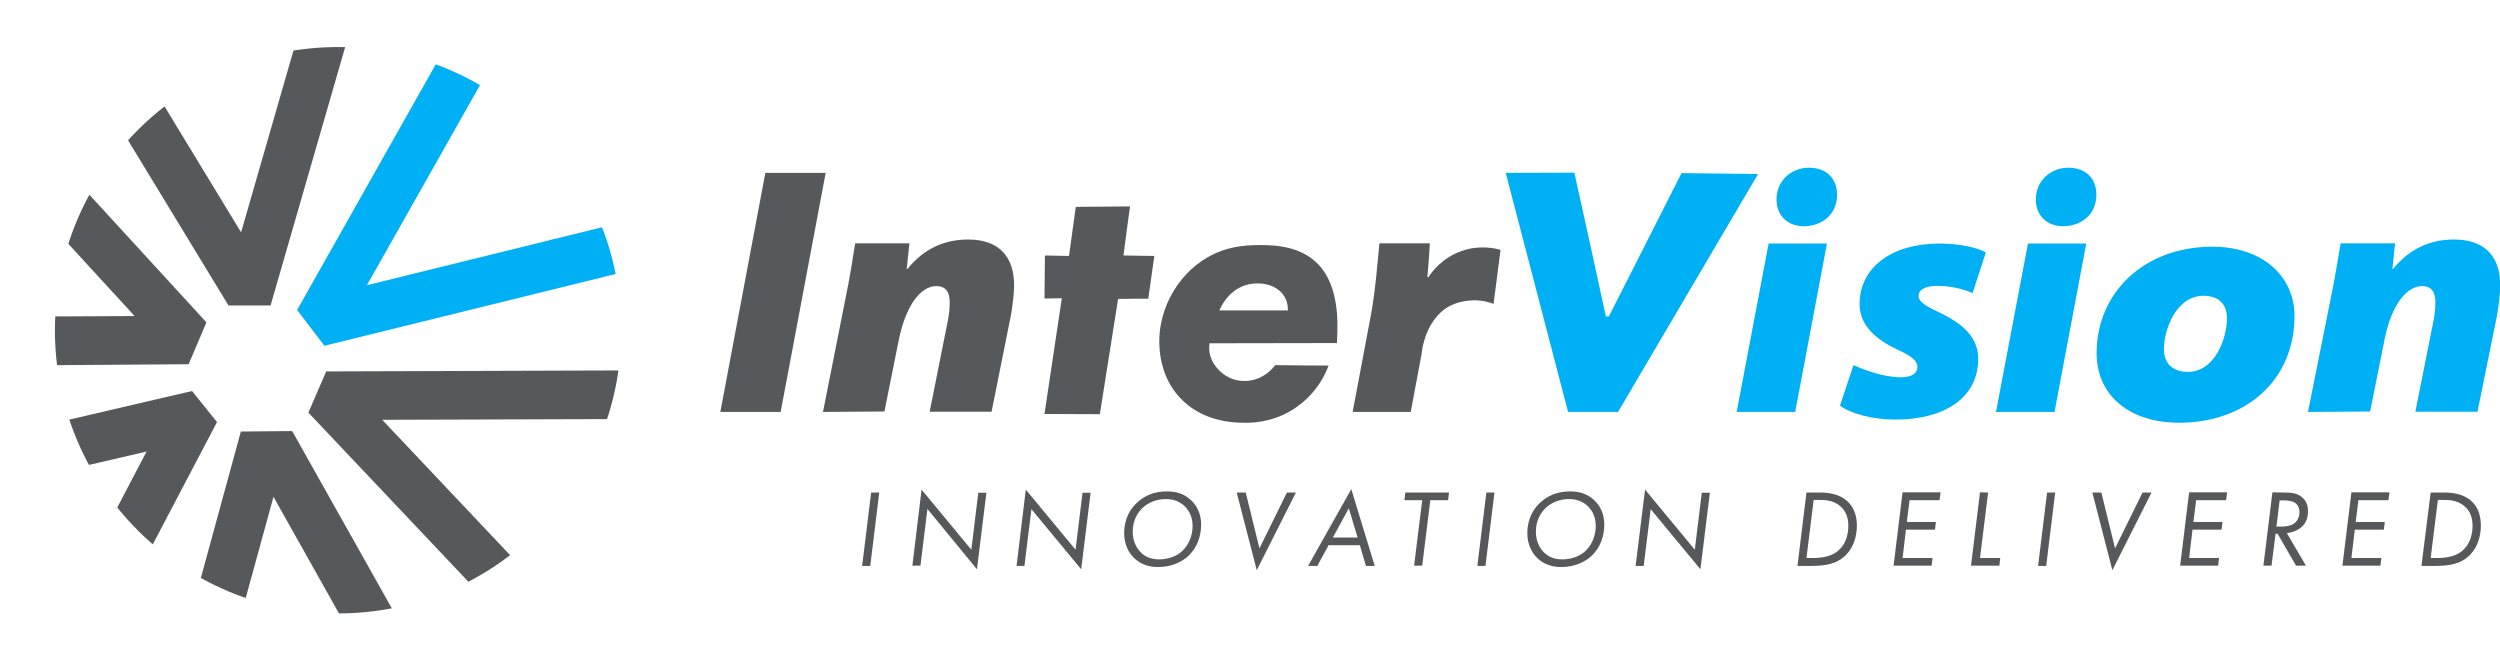 <?xml version="1.0" encoding="utf-8"?>
<!-- Generator: Adobe Illustrator 26.2.1, SVG Export Plug-In . SVG Version: 6.00 Build 0)  -->
<svg version="1.1" id="a" xmlns="http://www.w3.org/2000/svg" xmlns:xlink="http://www.w3.org/1999/xlink" x="0px" y="0px"
	 viewBox="0 0 1110.6 291.4" style="enable-background:new 0 0 1110.6 291.4;" xml:space="preserve">
<style type="text/css">
	.st0{fill:#56585A;}
	.st1{fill:#00B0F5;}
	.st2{clip-path:url(#SVGID_00000182527065684608399950000018325614137672432017_);}
</style>
<path class="st0" d="M366.8,76.8L346.8,183h-26.8L340,76.8L366.8,76.8L366.8,76.8z"/>
<path class="st0" d="M365.6,183l9.8-49.4c2.1-10,3.4-18.6,4.5-25.5h24.1l-1.2,11.4h0.3c7.6-9.4,16.9-13.1,27-13.1
	c14.5,0,20.4,8.5,20.4,20.3c0,3.4-0.7,9.3-1.3,12.8l-8.7,43.4h-27.5l8.1-40.6c0.5-2.5,0.8-5.3,0.8-7.9c0-4.3-1.4-7.3-6-7.3
	c-6.7,0-13.4,8.2-16.6,23.8l-6.4,31.9L365.6,183L365.6,183z"/>
<path class="st0" d="M600.9,183l8.1-43c2.2-11.9,3.1-25.6,3.8-31.9h22.4c-0.3,5-0.6,10-1.1,15h0.5c1.3-2.1,5.9-8.5,14.7-11.6
	c8-2.8,14.8-1.2,17.3-0.5c-1,8-2.1,16-3.1,24c-1.8-0.7-4.5-1.5-7.9-1.6c0,0-5.7-0.2-10.7,2.1c-7.1,3.2-12.3,11.7-13.4,21.9
	l-4.8,25.6L600.9,183L600.9,183z"/>
<path class="st1" d="M696.6,183c-9.2-35.4-18.5-70.8-27.7-106.2c10.2,0,20.4-0.1,30.5-0.1c4.7,21.3,9.4,42.6,14,63.9h1.3
	c10.8-21.2,21.5-42.4,32.3-63.7l34,0.4c-20.7,35.2-41.5,70.5-62.2,105.7H696.6L696.6,183z"/>
<path class="st1" d="M771.5,183l14.2-74.8h25.9L797.5,183H771.5L771.5,183z M789.2,88.6c0-8.5,6.8-14.1,14.4-14.1s12.5,4.6,12.5,12
	c0,9-7,14-14.8,14C794.4,100.5,789.2,96,789.2,88.6L789.2,88.6z"/>
<path class="st1" d="M823.4,162.2c4.6,2.1,13.3,5.4,21,5.4c5.2,0,7.4-2,7.4-4.5c0-2.7-2.3-4.8-8.9-7.8c-8.6-4-16.8-10.2-16.8-20.2
	c0-16.5,14.6-26.9,35.3-26.9c9.5,0,16.7,1.8,20.8,3.9l-5.9,18.1c-3.4-1.5-8.9-3.2-15.8-3.2c-5,0-8.2,1.5-8.2,4.6
	c0,2.1,2.8,4.3,8.6,6.9c8.1,3.9,17.9,9.6,17.9,20.8c0,17.7-15.3,27.1-36.8,27.1c-10,0-19.8-2.6-24.6-6.2L823.4,162.2L823.4,162.2z"
	/>
<path class="st1" d="M886.7,183l14.2-74.8h25.9L912.7,183H886.7L886.7,183z M904.4,88.6c0-8.5,6.8-14.1,14.4-14.1s12.5,4.6,12.5,12
	c0,9-7,14-14.8,14C909.6,100.5,904.4,96,904.4,88.6L904.4,88.6z"/>
<path class="st1" d="M1019.3,140.3c0,29.1-22.1,47.5-51.3,47.5c-21.4,0-36.6-11.6-36.6-31c0-26.4,20.7-47.2,51.4-47.2
	C1005.1,109.6,1019.3,122.7,1019.3,140.3L1019.3,140.3z M961.3,155c0,6.3,3.7,10.2,10.7,10.2c11.8,0,17.3-14.6,17.3-23.9
	c0-5.4-2.9-9.9-10.5-9.9C966.4,131.5,961.3,147,961.3,155z"/>
<path class="st1" d="M1025.3,183l9.9-49.4c2.1-10,3.4-18.6,4.6-25.5h24.2l-1.2,11.4h0.3c7.6-9.4,17-13.1,27.1-13.1
	c14.5,0,20.5,8.5,20.5,20.3c0,3.4-0.7,9.3-1.3,12.8l-8.8,43.4H1073l8.1-40.6c0.5-2.5,0.8-5.3,0.8-7.9c0-4.3-1.4-7.3-6-7.3
	c-6.7,0-13.5,8.2-16.6,23.8l-6.4,31.9L1025.3,183L1025.3,183z"/>
<path class="st0" d="M537.3,152.5c-0.1,0.7-0.2,1.8-0.1,3c0.5,6.3,5.5,10.1,6.3,10.7c3.4,2.5,6.8,2.9,8.1,3c4.8,0.4,8.3-1.5,9.5-2.2
	c2.8-1.6,4.5-3.6,5.4-4.8c7.9,0.1,15.8,0.2,23.7,0.2c-1.2,3.3-5.4,13.2-16.3,19.8c-9.5,5.8-18.7,5.7-22.2,5.6
	c-4-0.1-17.8-0.5-27.7-11.3c-7.3-8-8.5-17.4-8.8-20.8c-1.7-16.3,7.1-33.2,21.1-41.3c8.9-5.2,17.5-5.4,21.4-5.5
	c6.3-0.1,19.3-0.4,27.9,8.5c9.4,9.8,8.7,26.1,8.4,33.1c0,0.8-0.1,1.4-0.1,1.9L537.3,152.5L537.3,152.5z M572.1,137.9v-0.7
	c0-5.9-4.8-11.3-13.5-11.3s-14.2,5.8-16.9,12H572.1z"/>
<g>
	<path class="st0" d="M390.6,218.8l-4,32.6h-3.6l4-32.6L390.6,218.8L390.6,218.8z"/>
	<path class="st0" d="M405.3,251.4l4.1-33.9l22.1,26.7l3.1-25.3h3.6l-4.2,34L412,226.1l-3.1,25.2H405.3L405.3,251.4z"/>
	<path class="st0" d="M451.6,251.4l4.1-33.9l22.1,26.7l3.1-25.3h3.6l-4.2,34l-22.1-26.7l-3.1,25.2H451.6L451.6,251.4z"/>
	<path class="st0" d="M503.6,247.7c-2-2-4.2-5.6-4.2-10.8c0-6.7,2.9-11,5.6-13.5c3.6-3.4,8-5.1,13.4-5.1c3.6,0,7.6,0.8,10.9,4.1
		c2.1,2,4.3,5.5,4.3,10.6c0,5.2-1.8,10.2-5.5,13.8c-2.8,2.7-7.5,5.1-13.7,5.1C510.9,251.9,506.9,251,503.6,247.7L503.6,247.7z
		 M507.7,225.5c-2.3,2.1-4.5,5.7-4.5,10.7c0,4,1.5,7,3.4,9c1.7,1.8,4.3,3.3,8.3,3.3c4.4,0,8.2-1.6,10.5-3.9
		c2.9-2.8,4.4-7.1,4.4-10.9c0-3.9-1.4-6.7-3.4-8.7c-1.6-1.6-4.3-3.3-8.4-3.3S510.2,223.2,507.7,225.5L507.7,225.5z"/>
	<path class="st0" d="M553.4,218.8l6.1,24.8l12.2-24.8h4l-17.4,34.5l-8.9-34.5L553.4,218.8L553.4,218.8z"/>
	<path class="st0" d="M604.1,242.2h-13.9l-5,9.2h-4.1l19.2-34.1l10.4,34.1h-3.9L604.1,242.2z M603.1,238.8l-3.9-13l-7.1,13H603.1
		L603.1,238.8z"/>
	<path class="st0" d="M635.4,222.2l-3.6,29.1h-3.6l3.6-29.1h-7.9l0.4-3.4h19.4l-0.4,3.4L635.4,222.2L635.4,222.2z"/>
	<path class="st0" d="M663.9,218.8l-4,32.6h-3.6l4-32.6L663.9,218.8L663.9,218.8z"/>
	<path class="st0" d="M682.7,247.7c-2-2-4.2-5.6-4.2-10.8c0-6.7,2.9-11,5.6-13.5c3.6-3.4,8-5.1,13.4-5.1c3.6,0,7.6,0.8,10.9,4.1
		c2.1,2,4.3,5.5,4.3,10.6c0,5.2-1.8,10.2-5.5,13.8c-2.8,2.7-7.5,5.1-13.7,5.1C690,251.9,686,251,682.7,247.7L682.7,247.7z
		 M686.8,225.5c-2.3,2.1-4.5,5.7-4.5,10.7c0,4,1.5,7,3.4,9c1.7,1.8,4.3,3.3,8.3,3.3c4.4,0,8.2-1.6,10.5-3.9
		c2.9-2.8,4.4-7.1,4.4-10.9c0-3.9-1.4-6.7-3.4-8.7c-1.6-1.6-4.3-3.3-8.4-3.3S689.3,223.2,686.8,225.5L686.8,225.5z"/>
	<path class="st0" d="M726.6,251.4l4.2-33.9l22.1,26.7l3.1-25.3h3.6l-4.2,34l-22.1-26.7l-3.1,25.2H726.6z"/>
	<path class="st0" d="M802.5,218.8h5.9c3.7,0,8.8,0.5,12.5,4.1c2,1.9,4,5.2,4,10.5c0,3.8-0.9,9-4.7,13c-4,4.1-9.2,5-15.4,5h-6.3
		L802.5,218.8L802.5,218.8z M802.5,247.9h2.4c5.3,0,9.4-0.9,12.4-3.9c3.3-3.3,3.8-7.9,3.8-10.4c0-2.5-0.5-5.7-2.9-8.1
		c-3-3.1-7-3.4-9.3-3.4h-3.2L802.5,247.9L802.5,247.9z"/>
	<path class="st0" d="M861.6,222.2h-13.3l-1.2,9.7h12.9l-0.4,3.4h-12.9l-1.5,12.6h13.3l-0.4,3.4h-16.9l4-32.6h16.9L861.6,222.2
		L861.6,222.2z"/>
	<path class="st0" d="M883.2,218.8l-3.6,29.1h9l-0.4,3.4h-12.6l4-32.6L883.2,218.8L883.2,218.8z"/>
	<path class="st0" d="M913,218.8l-4,32.6h-3.6l4-32.6L913,218.8L913,218.8z"/>
	<path class="st0" d="M933.5,218.8l6.1,24.8l12.2-24.8h4l-17.4,34.5l-8.9-34.5L933.5,218.8L933.5,218.8z"/>
	<path class="st0" d="M988.9,222.2h-13.3l-1.2,9.7h12.9l-0.4,3.4H974l-1.5,12.6h13.3l-0.4,3.4h-16.9l4-32.6h16.9L988.9,222.2
		L988.9,222.2z"/>
	<path class="st0" d="M1014.8,218.8c2.7,0,5.8,0.1,8.2,2.4c1.9,1.8,2.3,3.9,2.3,5.8c0,2.6-0.6,5-2.6,6.9c-1.8,1.7-4.4,2.7-6.8,2.9
		l8.5,14.5h-4.4l-8.2-14.2h-0.9l-1.8,14.2h-3.6l4-32.6L1014.8,218.8L1014.8,218.8z M1011.3,233.9h2.3c1.5,0,4.2-0.1,6-1.7
		c1-0.9,1.9-2.5,1.9-4.6c0-2.5-1.2-3.8-2.2-4.4c-1-0.6-3.1-0.9-4.6-0.9h-2L1011.3,233.9L1011.3,233.9z"/>
	<path class="st0" d="M1061,222.2h-13.3l-1.2,9.7h12.9l-0.4,3.4h-12.9l-1.5,12.6h13.3l-0.4,3.4h-16.9l4-32.6h16.9L1061,222.2
		L1061,222.2z"/>
	<path class="st0" d="M1079.8,218.8h5.9c3.7,0,8.8,0.5,12.5,4.1c2,1.9,3.9,5.2,3.9,10.5c0,3.8-0.9,9-4.7,13c-4,4.1-9.2,5-15.4,5
		h-6.3L1079.8,218.8L1079.8,218.8z M1079.8,247.9h2.4c5.3,0,9.4-0.9,12.4-3.9c3.3-3.3,3.8-7.9,3.8-10.4c0-2.5-0.5-5.7-2.9-8.1
		c-3-3.1-7-3.4-9.3-3.4h-3.2L1079.8,247.9L1079.8,247.9z"/>
</g>
<path class="st0" d="M477.9,91.9c8-0.1,16-0.1,24.1-0.2c-1,7.3-2,14.5-2.9,21.8l13.7,0.2c-0.9,6.3-1.8,12.6-2.7,19
	c-4.5,0-8.9,0-13.4,0.1c-2.7,17.1-5.4,34.1-8.1,51.2c-8.2,0-16.4-0.1-24.6-0.1c2.6-17.1,5.1-34.3,7.7-51.4l-7.7,0.1
	c0.1-6.4,0.1-12.7,0.2-19.1l10.7,0.2L477.9,91.9L477.9,91.9z"/>
<g>
	<defs>
		<circle id="SVGID_1_" cx="150.2" cy="146.7" r="125.8"/>
	</defs>
	<clipPath id="SVGID_00000053525470939543750950000002968560236157527957_">
		<use xlink:href="#SVGID_1_"  style="overflow:visible;"/>
	</clipPath>
	<g style="clip-path:url(#SVGID_00000053525470939543750950000002968560236157527957_);">
		<polygon class="st0" points="161.2,291.4 121.5,220.7 106.7,274.6 85.9,268.9 107,191.7 129.8,191.5 180,280.8 		"/>
		<polygon class="st0" points="224.4,275.7 137,183.3 144.9,165 294.5,164.5 294.5,186.1 169.8,186.5 240.1,260.9 		"/>
		<polygon class="st1" points="144.1,153.6 132,137.7 209.7,0 228.6,10.6 163,126.7 290.8,95.2 295.9,116.2 		"/>
		<polygon class="st0" points="61.8,253.4 42.7,243.4 65.1,200.6 7.8,213.9 2.9,192.9 85.3,173.7 96.4,187.5 		"/>
		<polygon class="st0" points="0.1,162.4 0,140.7 59.8,140.4 12.7,89.1 28.6,74.4 91.7,143.2 83.8,161.8 		"/>
		<polygon class="st0" points="120.2,135.7 101.5,135.7 46.1,44.6 64.6,33.3 107.1,103.2 135,6.4 155.8,12.4 		"/>
	</g>
</g>
</svg>
